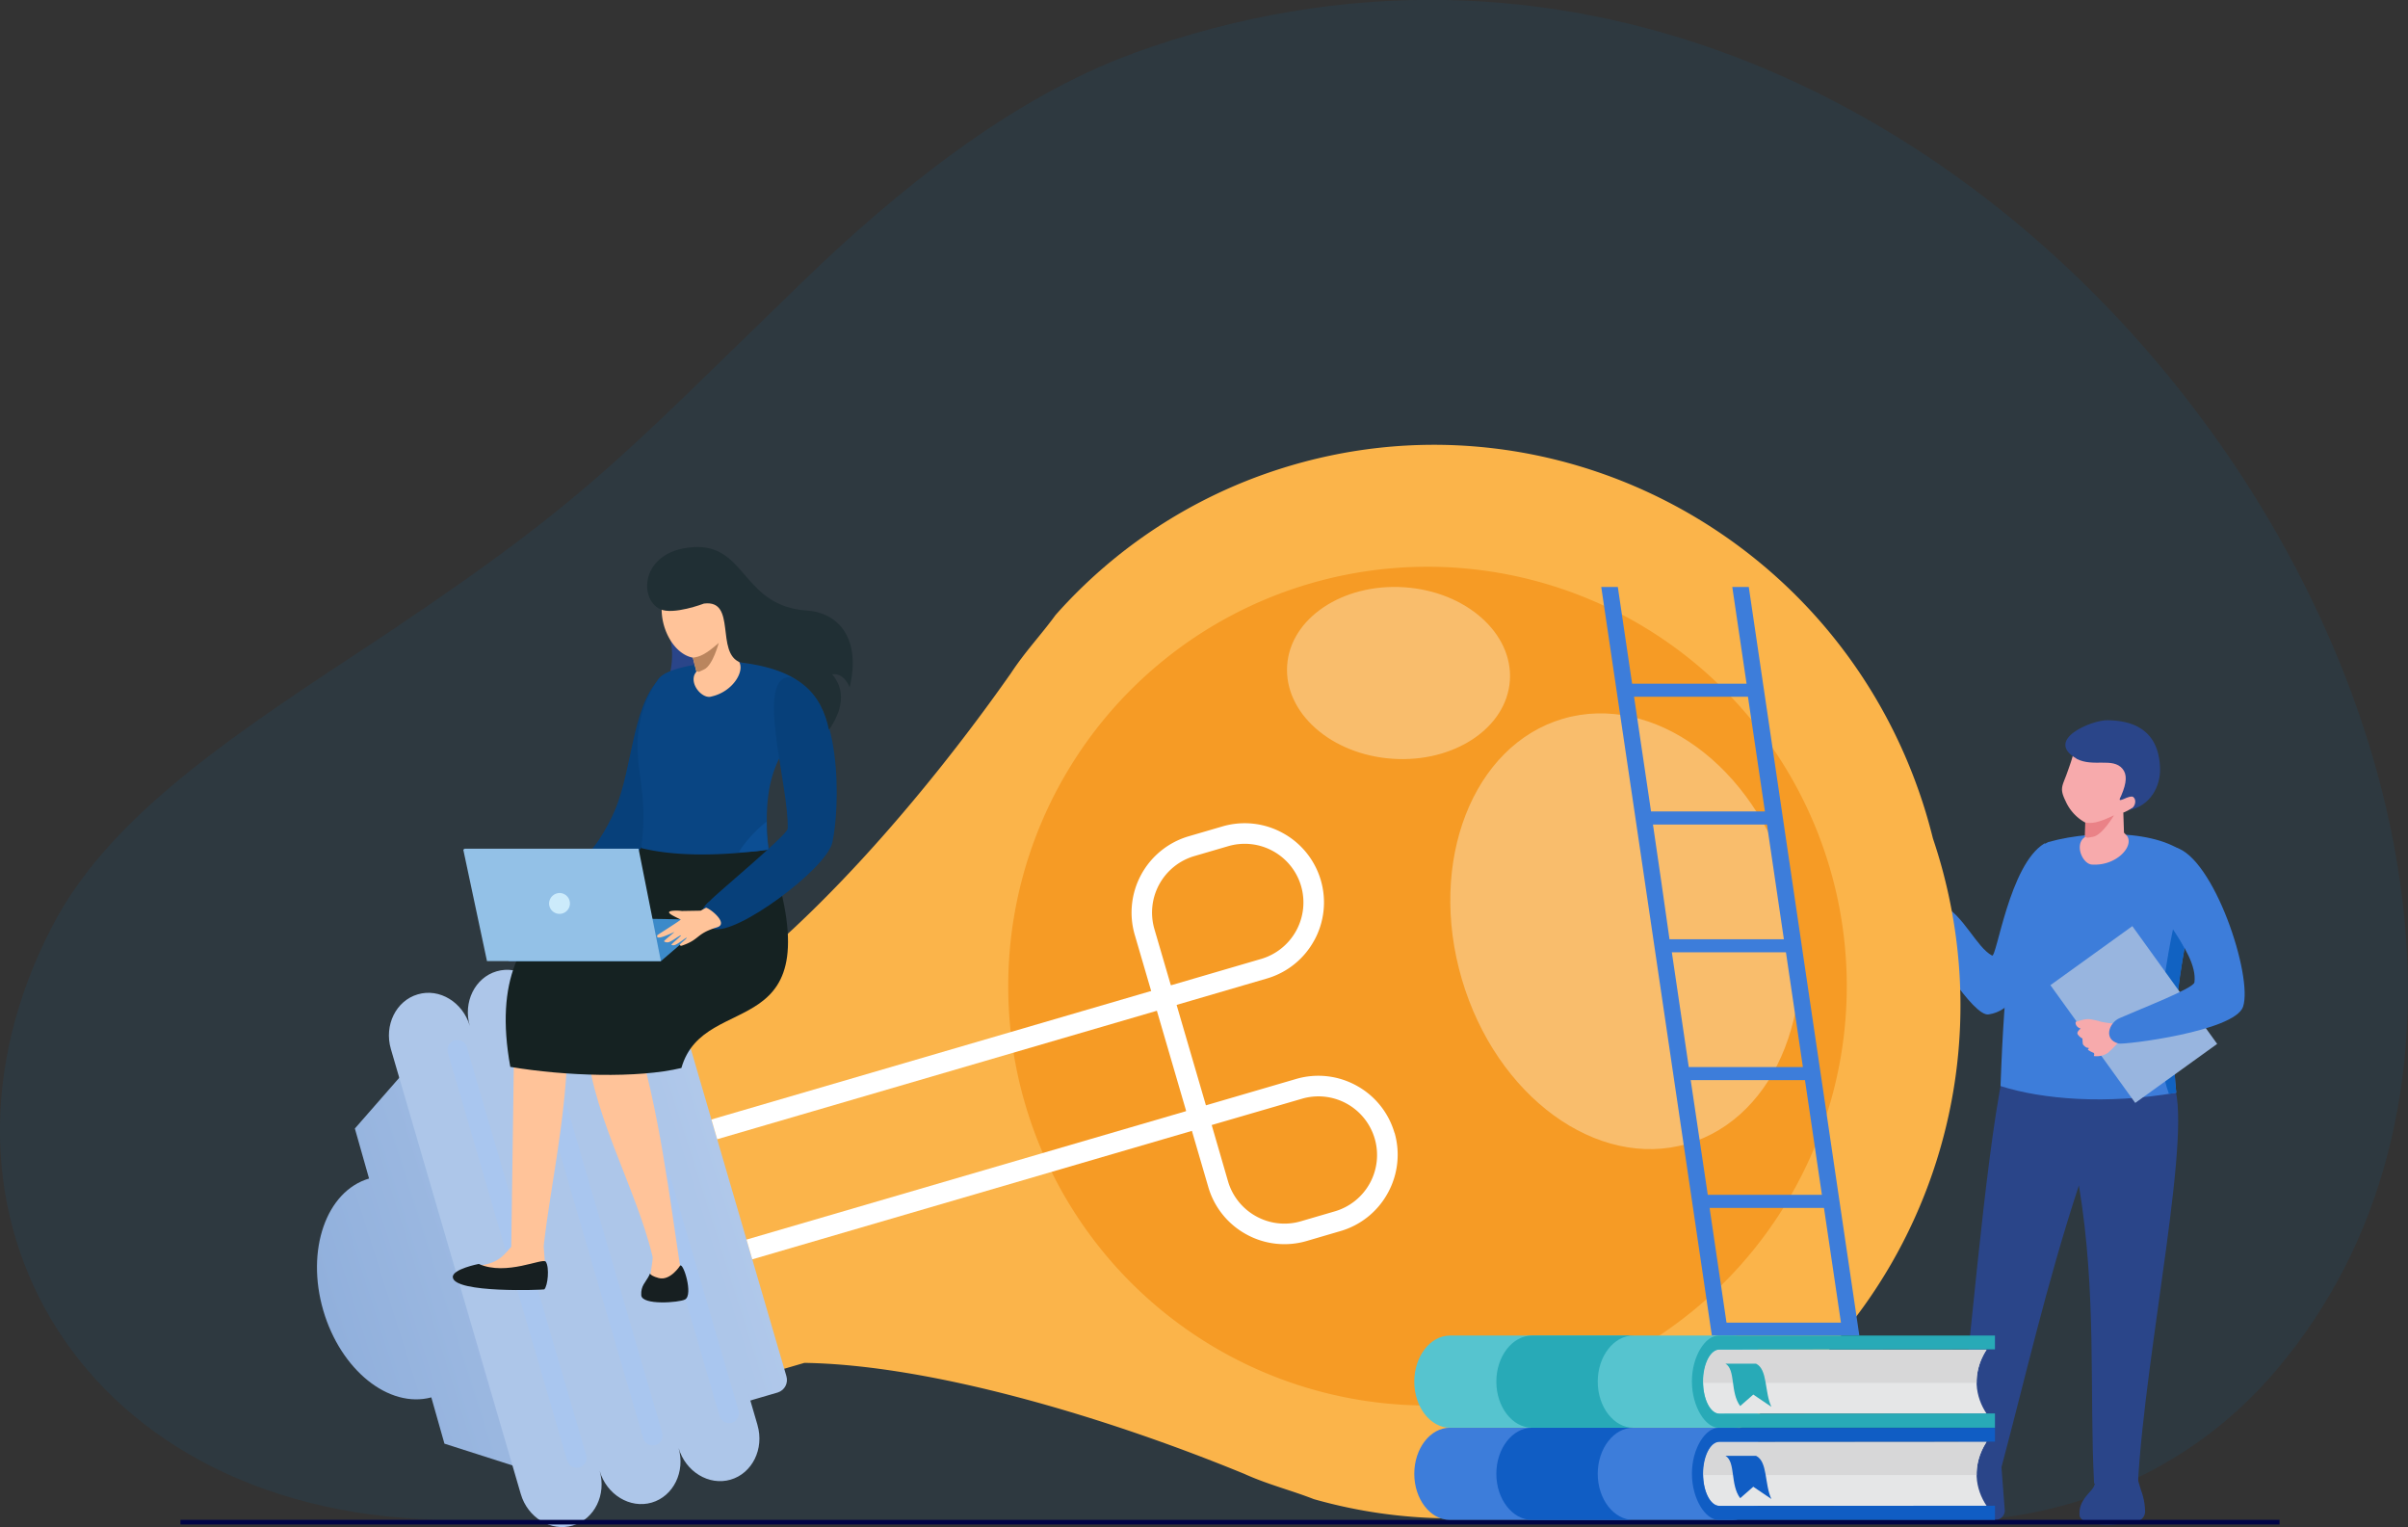 <svg xmlns="http://www.w3.org/2000/svg" xmlns:xlink="http://www.w3.org/1999/xlink" viewBox="0 0 760 481.93"><rect x="0" y="0" width="760" height="481.93" fill="#333333" stroke="none"/><defs><style>.cls-1{fill:none;clip-rule:evenodd;}.cls-2{fill:#006ebb;opacity:0.1;}.cls-11,.cls-12,.cls-15,.cls-16,.cls-19,.cls-2,.cls-20,.cls-21,.cls-22,.cls-23,.cls-24,.cls-25,.cls-26,.cls-27,.cls-28,.cls-29,.cls-3,.cls-31,.cls-32,.cls-33,.cls-34,.cls-35,.cls-4,.cls-5,.cls-6,.cls-7,.cls-9{fill-rule:evenodd;}.cls-3{fill:#2a4589;}.cls-4{fill:#3d7dda;}.cls-5{fill:#1162c2;}.cls-6{fill:#f7aaac;}.cls-7{fill:#ea8287;}.cls-8{fill:#98b5df;}.cls-9{fill:#e68a8e;}.cls-10{fill:#fbb44a;}.cls-11{fill:#f69b25;}.cls-12{fill:#f9bd6c;}.cls-13{clip-path:url(#clip-path);}.cls-14{fill:url(#linear-gradient);}.cls-15{fill:#adc6e9;}.cls-16{fill:#a9c6ef;}.cls-17{fill:#fff;}.cls-18,.cls-23{fill:#ffc399;}.cls-19{fill:#152222;}.cls-20{fill:#07407a;}.cls-21{fill:#094583;}.cls-22{fill:#0c4e93;}.cls-24{fill:#ba855e;}.cls-25{fill:#3c8ac9;}.cls-26{fill:#93c1e7;}.cls-27{fill:#202f34;}.cls-28{fill:#171f21;}.cls-29{fill:#ccebfb;}.cls-30{fill:#000446;}.cls-31{fill:#105dc4;}.cls-32{fill:#e5e6e7;}.cls-33{fill:#d7d7d8;}.cls-34{fill:#56c4cf;}.cls-35{fill:#28aab7;}</style><clipPath id="clip-path"><path class="cls-1" d="M248.19,434.21,214.06,317.38a4.15,4.15,0,0,0-5.07-2.9l-81.37,23.78-.44.12.08.28L112,356.1l4.48,15.78,0,0c-13.54,4-20,22.59-14.45,41.63,5.5,18.81,20.68,31,34.1,27.43l4.14,14.6L163.59,463l.08.3.44-.13,81.37-23.78a4.13,4.13,0,0,0,2.71-5.16"/></clipPath><linearGradient id="linear-gradient" x1="66.16" y1="422.35" x2="412.49" y2="312.44" gradientUnits="userSpaceOnUse"><stop offset="0" stop-color="#88a9d8"/><stop offset="1" stop-color="#ddebff"/></linearGradient></defs><g id="图层_2" data-name="图层 2"><g id="图层_1-2" data-name="图层 1"><path class="cls-2" d="M357.56,16.89c-38.5,14-75.09,43.83-103.92,71.69-60,58-69,70.21-143,118.91-43.16,28.39-77.19,52.39-94,84.5-47.09,90.19,9,187.6,126.55,187.6H621s56.21,1.24,97.22-47c139-163.39-91.55-513.31-360.68-415.74"/><path class="cls-3" d="M597.43,479.59h32.29a3,3,0,0,0,3-2.59,2.56,2.56,0,0,0,0-.62l-1.31-17a19.33,19.33,0,0,0-3.23-1.07,3.26,3.26,0,0,1-2.39-2.17,1.82,1.82,0,0,1-.07-.25c-.74-3.26-5.44-4.3-6.31-1.11-.12.41-.21.82-.3,1.2l-.06.29c-.14.68-.24,1.31-.31,1.86v0a17.19,17.19,0,0,0-.16,2.31c-.43.54-.84,1.07-1.24,1.6l-.6.77c-.42.56-.84,1.09-1.24,1.61l-.56.71c-.45.56-.89,1.09-1.34,1.59-.2.22-.39.44-.6.65-1.66,1.75-3.34,2.95-5.33,3.22-3.5.48-9.22.87-12,6a2.22,2.22,0,0,0-.14.32,2,2,0,0,0,1.9,2.59"/><path class="cls-3" d="M685.61,341.27c7.18,12.55-8.63,84.83-10.86,127.11l-13.83-.27c-1.52-29.07.89-59.88-4.79-94.06-10.25,31.2-16.8,60.32-24.46,89L617.31,462c4.41-34.61,8.86-93.44,14.81-123h0c2-81.07,45.1-60.17,41.22-11.1-.44,5.55,10.31,5.7,12.26,13.35"/><path class="cls-3" d="M656.32,478c.26,4.6,16.58,3,19.19,1.63a3.13,3.13,0,0,0,1.51-2.8,19.58,19.58,0,0,0-1.26-6.52c-1-3.24-.9-3.18-1.62-5.4,0,0,.18-3.6-5.16-5s-7.31,7.6-8.22,9.32-4.09,3.75-4.42,7.64a8.14,8.14,0,0,0,0,1.11"/><path class="cls-4" d="M646.08,281.94c-5,10.88-4.28,36.05-18.46,38.16-4.91.74-17.94-21-21.67-26.59-2.24-3.36,5.48-9.63,7-8.07,6.84,3.43,10.82,13.43,15.77,16.09,1.45.78,5.5-28.74,16.49-35.35,1.2-.77,4.32,10.51.83,15.76"/><path class="cls-4" d="M692.07,271.94c4.72,7-9.15,37.08-5.21,72.85-22.08,3.8-42.28,2.11-55.47-2.09.61-14.57,2.23-71.75,15.12-77,15.71-4.41,39.09-3.4,45.56,6.24"/><path class="cls-5" d="M689.48,299.12c-2.17,12.32-4.42,29.3-2.62,45.67-.77.14-1.54.26-2.31.38-.88-2.67-1.82-4.44-2.73-16.89S686,292.37,686,292.37l3.47,6.75Z"/><path class="cls-6" d="M652,252.94a14.3,14.3,0,0,0,6.16,6.63l-.08,4.5-.66.55c-2.56,2.75.21,8.38,3.13,8.2,7.37.37,13-5.68,10.81-9l-1-1.07-.21-6.36c.38,0,3.15-1.59,4-1.85a4.27,4.27,0,0,0,2.12-3.52c.08-1.67-2.51-1.13-2.51-1.13,3.13-4.29,6.69-7.8,2.08-11.67s-15.19-6.12-15.19-6.12l-6.15,1.49c.81,2.2-.49,5.83-2.13,10.41-1.47,4.11-2.46,4.75-.38,8.9"/><path class="cls-7" d="M667.17,257.31s-3.61,6.18-6.57,6.74-1.44.15-2.54,0l.08-4.5c2,.33,4,.17,9-2.26"/><rect class="cls-8" x="657.53" y="297.28" width="31.87" height="45.8" transform="translate(-60.13 454.01) rotate(-35.77)"/><path class="cls-6" d="M660.22,321.7c-2.15-.41-3.34.36-5.08.7-.23.69.23,1.77,1.56,2.17,0,0-1.29.92-1,1.71a3.8,3.8,0,0,0,1.56,1.42,12.58,12.58,0,0,0,.13,1.81c.09.18.91,1.14,1.55,1.12s0,.61,0,.61a8,8,0,0,0,1.7.92c.59.16.19,1.07.19,1.07a6.4,6.4,0,0,0,4.45-1,29.78,29.78,0,0,0,4.05-4.3s-.5-3.92-1.31-4.89a36,36,0,0,1-4.94-.63c-1.75-.59-2.38-.53-2.87-.74"/><path class="cls-4" d="M677.23,275.37c.29-6.07,4.44-8.77,9.29-8,12.16,3.1,24.63,40.69,21.42,50.31-2.69,7.8-37.52,12.05-39.27,11.6-4.95-1.28-3-6.58.27-8,7.11-3.14,23.24-9.33,23.65-11.27,1.4-10.42-15.81-25-15.36-34.61"/><path class="cls-3" d="M655.39,239.44c5.29,2.71,11.39-.51,14.48,3.12,1.52,1.8,1.37,4.39-.34,8.4-.51,1.18-1.18,2,.82,1.13.91-.43,2.42-1,2.93-.6,1.15.92.57,2.87-.34,3.49-.41.28-1.19.7-1.19.7,7.13-1.35,10.1-7.78,10-13-.26-13.08-9.54-15.38-16.77-15.42-4.83,0-19.91,6.17-9.59,12.13"/><path class="cls-6" d="M613.07,286.72l-1.62-2.21c-.36-2.53-1.1-4.86-1.35-7.56a19.23,19.23,0,0,1,.19-4.37c.27-1.27-1.3-.85-1.82-.22-1.46,1.79-1.51,3.82-1.78,4.8-.72-.19-3-1.67-4.09-.71-3,2.58-2.9,8.26-2.53,9.67.29,1.09,2.88.28,5.91,5.1,3.07,3,6.89-2.54,7.09-4.5"/><path class="cls-9" d="M606.77,281a10.57,10.57,0,0,0,1,3c.64,1.05,1.32,2,1.32,2-2.39-1-2.34-1.41-4.3.11,0,0,.64-2.16.91-3.25s.94-3.06.94-3.06Z"/><path class="cls-10" d="M393,465.19c-45.36-18.67-100-34.55-139.12-35.14l-14.6,4.26L206.18,321.15l14.6-4.27c32.65-21.56,70.15-64.36,98.32-104.51,4.53-6.87,9.39-11.92,14.07-18.33a159.19,159.19,0,0,1,70.55-46C488.47,120.84,579.48,168.16,607,253.77c1.15,3.59,2.16,7.19,3.06,10.79,1.18,3.52,2.27,7.1,3.23,10.74,22.9,87-28.31,175.83-114.4,198.51a159.23,159.23,0,0,1-84.2-.75c-7.39-2.88-14.21-4.52-21.72-7.87"/><path class="cls-11" d="M577.56,274.05a132.33,132.33,0,1,0-89.91,164.14,132.33,132.33,0,0,0,89.91-164.14"/><path class="cls-12" d="M564.57,278.78c-10.82-37-42.7-60.3-71.21-52s-42.86,45.11-32,82.14,42.71,60.3,71.22,52,42.85-45.1,32-82.14"/><path class="cls-12" d="M443.19,185.31c-19.42-1.29-36,9.78-36.95,24.73s13.95,28.11,33.36,29.39,35.95-9.79,36.94-24.73-13.94-28.11-33.35-29.39"/><g class="cls-13"><rect class="cls-14" x="96.4" y="313.86" width="152.44" height="149.42"/></g><path class="cls-15" d="M239.08,449.67l-41-140.42c-2.19-7.48-9.58-12-16.43-10h0c-6.85,2-10.66,9.76-8.48,17.24-2.18-7.48-9.57-12-16.42-10h0c-6.85,2-10.67,9.75-8.48,17.23-2.19-7.48-9.58-12-16.43-9.95h0c-6.85,2-10.66,9.75-8.48,17.23l41,140.42c2.18,7.48,9.57,12,16.42,9.95h0c6.85-2,10.67-9.75,8.48-17.23,2.19,7.48,9.58,12,16.43,10h0c6.85-2,10.66-9.76,8.48-17.24,2.18,7.48,9.57,12,16.42,10h0c6.85-2,10.67-9.75,8.48-17.23"/><path class="cls-16" d="M233.09,445.07,195.48,316.35a3.11,3.11,0,1,0-6,1.75l37.61,128.71a3.1,3.1,0,0,0,6-1.74"/><path class="cls-16" d="M209,452.1,171.41,323.39a3.1,3.1,0,1,0-6,1.74l37.6,128.71a3.11,3.11,0,0,0,6-1.74"/><path class="cls-16" d="M185,459.13,147.34,330.42a3.1,3.1,0,0,0-6,1.74L179,460.88a3.11,3.11,0,1,0,6-1.75"/><path class="cls-17" d="M425,348.23h0a18.51,18.51,0,0,1-3.69,34l-10.75,3.14a18.43,18.43,0,0,1-14.07-1.55h0a18.53,18.53,0,0,1-8.89-11L382.43,355,411,346.68A18.48,18.48,0,0,1,425,348.23m15.11,9.21a24.91,24.91,0,0,0-12-14.89h0a24.92,24.92,0,0,0-19-2.1l-31.64,9.25-3.11.91.91,3.11,6.1,20.89a24.93,24.93,0,0,0,12,14.89h0a24.91,24.91,0,0,0,19,2.1l10.75-3.15a24.92,24.92,0,0,0,14.89-12v0A25,25,0,0,0,440.15,357.44Z"/><path class="cls-17" d="M414.78,296.77a24.93,24.93,0,0,0-9.91-33.91h0a24.92,24.92,0,0,0-19-2.1l-10.75,3.14a25.08,25.08,0,0,0-17,31l6.11,20.89.91,3.12,3.11-.91,31.64-9.25a24.93,24.93,0,0,0,14.89-12Zm-4.14-17.19a18.57,18.57,0,0,1-12.58,23l-28.52,8.34-5.2-17.78a18.58,18.58,0,0,1,12.59-23L387.67,267a18.48,18.48,0,0,1,14.09,1.55h0A18.49,18.49,0,0,1,410.64,279.58Z"/><polygon class="cls-17" points="237.43 397.38 379.31 355.93 382.43 355.02 381.52 351.9 370.45 314 369.54 310.88 366.42 311.8 224.54 353.25 226.36 359.48 365.13 318.94 374.38 350.61 235.61 391.15 237.43 397.38"/><path class="cls-4" d="M539.57,381.15h36.1q2.69,18.15,5.36,36.21H544.91q-2.65-18.09-5.34-36.21m-6-40.32h36.11q2.68,18.14,5.34,36.2H539Q536.27,359,533.61,340.83Zm-6-40.33h36.1q2.68,18.15,5.35,36.21H533Q530.33,318.62,527.66,300.5Zm-6-40.32h36.11q2.69,18.13,5.34,36.2h-36.1Q524.37,278.29,521.7,260.18Zm-6-40.33h36.11q2.68,18.14,5.36,36.2H521.09Q518.42,238,515.73,219.85Zm35.51-4.12H515.12q-2.25-15.25-4.51-30.51h-5.23q2.26,15.25,4.51,30.51c.21,1.39.41,2.77.61,4.12q2.68,18.14,5.36,36.2c.2,1.39.41,2.78.61,4.13q2.67,18.13,5.35,36.2c.2,1.39.41,2.77.61,4.12q2.67,18.15,5.34,36.21c.21,1.38.41,2.77.61,4.12q2.68,18.14,5.35,36.2c.2,1.39.41,2.77.61,4.12q2.68,18.15,5.34,36.21c.21,1.37.41,2.74.61,4.07h46.54c-.19-1.33-.4-2.7-.6-4.07q-2.65-18.09-5.35-36.21c-.2-1.35-.4-2.73-.61-4.12q-2.67-18.07-5.34-36.2c-.2-1.35-.41-2.74-.61-4.12q-2.69-18.09-5.36-36.21c-.2-1.35-.39-2.73-.6-4.12q-2.67-18.09-5.35-36.2c-.2-1.35-.41-2.74-.61-4.13q-2.67-18.08-5.35-36.2c-.2-1.35-.4-2.73-.61-4.12l-4.5-30.51h-5.21Q549,200.47,551.24,215.73Z"/><path class="cls-3" d="M209.42,190.86a26.19,26.19,0,0,0,1.55,8.47,24.39,24.39,0,0,1-.09,15.07c-1.47,5,2.85,13.64,3.91,14s14.68,2.82,17.5,2.59,15.85-15.5,15.85-15.5l-1.41-13.39Z"/><path class="cls-18" d="M189,291.92l-26.47,18.61-1.17,82.89-.6.68-.45.52c-.37.41-.73.79-1.08,1.15l-.49.47c-2.64,2.48-5.82,2.88-8.43,3.3-2,.33-3.57.44-5.13,3a1.34,1.34,0,0,0-.12.24,1.52,1.52,0,0,0,1.33,2.05L170,406a2.26,2.26,0,0,0,2.36-1.84,2.61,2.61,0,0,0,0-.48l-.76-10.39v-.05c2.16-20,9-49,7.17-72.74,0,0,29.07-34.07,29.07-35.15S189,291.92,189,291.92"/><path class="cls-18" d="M189.31,303.55c1,8.85-5.15,14.11-4.13,23,0,22.16,15.55,47.7,20.8,70.08.17.74-1.15,7.78-1,8.52,2.33,2.49,9,6,9.69-5.49-3-19.33-6.67-50.56-14.32-74.07l4.83-23.44Z"/><path class="cls-19" d="M201.94,267c-5.11,16.95-51,13.81-40.88,69.65,17.35,2.91,40.12,3.67,54,.35,7.28-25.62,49.12-5.58,27.52-69.19-4.42-10.33-39-7.42-40.61-.81"/><path class="cls-20" d="M204.85,227.2s3.46,25.72-1.68,37.92c-.66,1.56-.14,2-2.33,4.18-4.68,4.64-9.43,12.4-12.21,13-10.11,2.35-14.69.43-13.66-6.21.32-2.05,4.1-4.06,8.32-5.37,3.63-1.13,8.54-9.82,10.67-14.79,6.17-14.4,5.49-36.31,16.37-43.54,1.24-.79-1.86,9.32-5.48,14.77"/><path class="cls-21" d="M253.52,216.74c4.51,18.39-15,14.2-10.94,51.34-13.52,1.88-28.58,2.4-40.21-.47,1.86-13.66-.45-21-1-28.44a37.6,37.6,0,0,1,6.36-24.79c4-6.16,38.16-9,45.78,2.36"/><path class="cls-22" d="M242,259.29c-.15,3.9,0,3.73.56,8.79a59.38,59.38,0,0,1-9.28.81c1.13-2.49,6-7.78,8.72-9.6"/><path class="cls-23" d="M218.67,207.52l1.13,4.39-.48.72c-1.75,3.36,2.47,8.1,5.26,7.14,7.28-1.64,11.15-9.06,8.1-11.66l-1.22-.78-1.93-6.13c.36-.13,2.63-2.41,3.37-2.88a4.31,4.31,0,0,0,1.1-4c-.37-1.65-2.75-.42-2.75-.42,1.89-5,4.4-9.41-1.13-11.92s-16.45-1.85-16.45-1.85l-6.8-.43c1.39,1.92,2.39,6.58,2,11.48-.5,7,3.71,15.12,9.76,16.34"/><path class="cls-24" d="M226.84,202.87s-1.83,7-4.56,8.34-1.37.53-2.48.7l-1.13-4.39c2.07-.24,4-.93,8.17-4.65"/><path class="cls-20" d="M249.58,213.67c16.79,5.21,15.49,42,13.1,52.26-2,8.33-30.34,29.4-37.55,27.14-3.47-1.09-5.77-5.15-1-8.88,1.65-1.94,24.23-20.62,24.47-22.66.54-13.19-10.64-48.61,1-47.86"/><polygon class="cls-25" points="179.95 289.56 223.8 290.22 208.59 303.28 160.39 303.28 179.95 289.56"/><polygon class="cls-26" points="146.65 267.81 201.54 267.81 208.59 303.28 153.7 303.28 146.22 268.11 146.65 267.81"/><path class="cls-23" d="M222.8,286.44l-1.66.92-6,.1c-.7-.16-5.1-.34-3.71.84,1,.82,3.46,1.79,3.42,1.91-2,1.48-7.33,4.76-7.39,4.9-.74,2,4.53-.71,5.36-1,.22-.08-3.44,2.81-3.25,2.93a1.79,1.79,0,0,0,1.74.17c1.12-.44,3.34-2.18,3.6-2.06s-3.31,2.93-3,3a1.53,1.53,0,0,0,1.31-.05c1.15-.49,3.17-2.25,3.49-2.19s-2.09,1.86-2.14,2.16.37.41.59.34c5.9-2,4.32-3.72,11.13-5.79,3.79-1.15-2-5.86-3.47-6.2"/><path class="cls-27" d="M222.19,190.45s-9.74,3.72-13.86,1.76c-7.12-3.38-6-19.43,12-19.61,15.32.26,14.36,18.68,34.34,20.06,10.59.73,17.07,9.59,13.48,24.21,0,0-1.6-4.66-5.52-4.09,6.38,7.37,0,16-1,17.51-2.28-11.18-9-19-28-21.27-7.92-3-1-19.86-11.4-18.57"/><path class="cls-28" d="M151.11,398.83s-8.37,1.62-8.2,4.18c.34,5.16,28.73,4,28.89,3.85,1.1-1.16,1.67-6.91.46-8.73-.89-1.36-12.44,4.6-21.15.7"/><path class="cls-28" d="M202.39,408.69c.18,3.28,12.05,2.34,13.83,1.35,2.66-1.46-.58-11.8-1.58-10.65,0,0-3.09,4.87-6.75,3.89s-2.38-2.07-3-.84c-1.17,2.31-2.66,3.22-2.5,6.25"/><path class="cls-29" d="M176.74,281.79a3.29,3.29,0,1,1-3.44,3.29,3.36,3.36,0,0,1,3.44-3.29"/><rect class="cls-30" x="56.95" y="479.59" width="662.5" height="1.46"/><path class="cls-4" d="M457.62,450.51H546.8c6.19,0,11.25,6.55,11.25,14.54h0c0,8-5.06,14.55-11.25,14.55H457.62c-6.19,0-11.25-6.55-11.25-14.55h0c0-8,5.06-14.54,11.25-14.54"/><path class="cls-31" d="M483.52,450.51h32c-6.19,0-11.25,6.55-11.25,14.54h0c0,8,5.06,14.55,11.25,14.55h-32c-6.18,0-11.25-6.54-11.25-14.54h0c0-8,5.07-14.54,11.25-14.54"/><path class="cls-32" d="M542.64,475.16H627c-3.5-5.2-4.87-12.6,0-20.22H542.64c-2.82,0-5.14,4.56-5.14,10.11s2.32,10.11,5.14,10.11"/><path class="cls-33" d="M623.86,465.44a18.62,18.62,0,0,1,3.15-10.5H542.64c-2.82,0-5.14,4.56-5.14,10.11v.39Z"/><path class="cls-31" d="M629.64,479.59H542.36C538.29,479.6,534,473,534,465s4.3-14.46,8.37-14.46h87.28l0,4.36-87,.07c-2.82,0-5.14,4.56-5.14,10.11s2.32,10.11,5.14,10.11l87-.07Z"/><path class="cls-31" d="M544.58,459.38h9.65c3.71,1.8,2.64,8.94,4.84,13.62l-5.71-3.86-4.13,3.61c-3.21-4.24-1.38-11.47-4.65-13.37"/><path class="cls-34" d="M457.62,421.43H546.8c6.19,0,11.25,6.54,11.25,14.54h0c0,8-5.06,14.54-11.25,14.54H457.62c-6.19,0-11.25-6.54-11.25-14.54h0c0-8,5.06-14.54,11.25-14.54"/><path class="cls-35" d="M483.52,421.43h32c-6.19,0-11.25,6.54-11.25,14.54h0c0,8,5.06,14.54,11.25,14.54h-32c-6.18,0-11.25-6.54-11.25-14.54h0c0-8,5.07-14.54,11.25-14.54"/><path class="cls-32" d="M542.64,446.08H627c-3.5-5.21-4.87-12.6,0-20.22H542.64c-2.82,0-5.14,4.56-5.14,10.11s2.32,10.11,5.14,10.11"/><path class="cls-33" d="M623.86,436.36a18.62,18.62,0,0,1,3.15-10.5H542.64c-2.82,0-5.14,4.56-5.14,10.11v.39Z"/><path class="cls-35" d="M629.64,450.51H542.36c-4.07,0-8.37-6.63-8.37-14.63s4.3-14.45,8.37-14.45h87.28l0,4.35-87,.08c-2.82,0-5.14,4.56-5.14,10.11s2.32,10.11,5.14,10.11l87-.07Z"/><path class="cls-35" d="M544.58,430.3h9.65c3.71,1.8,2.64,8.94,4.84,13.61l-5.71-3.86-4.13,3.62c-3.21-4.24-1.38-11.48-4.65-13.37"/></g></g></svg>